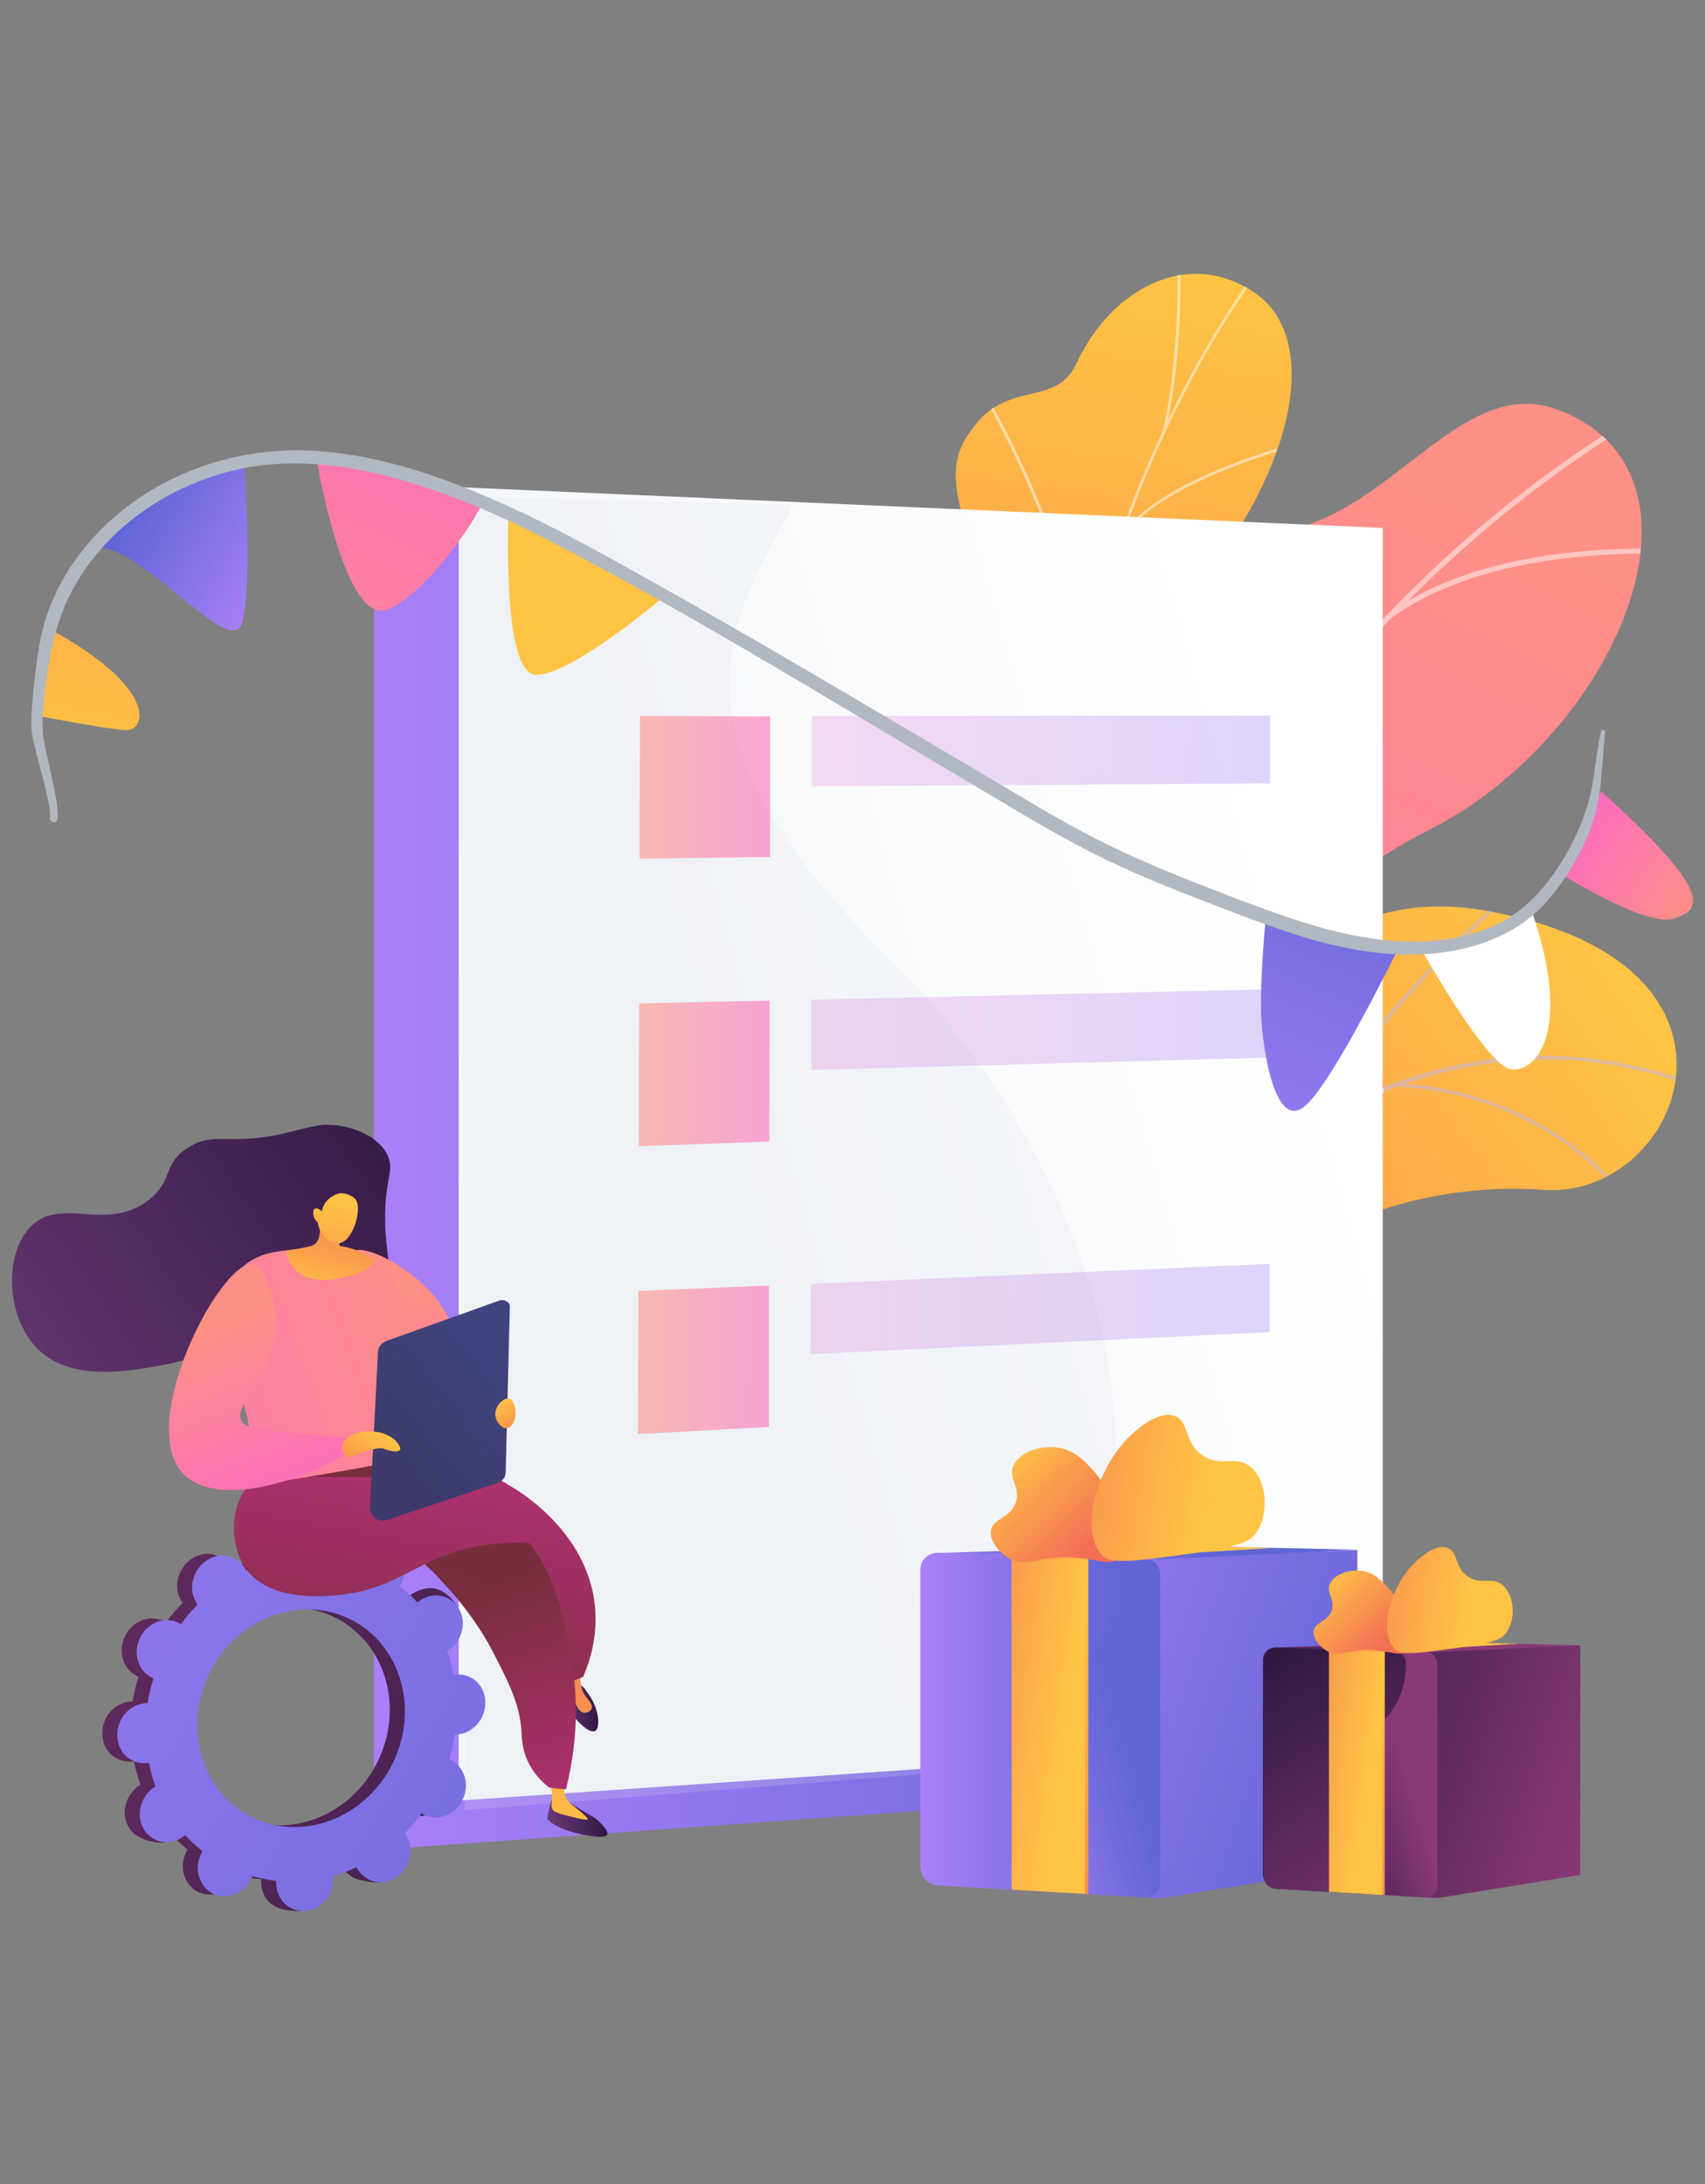 <?xml version="1.0" encoding="utf-8"?>
<!-- Generator: Adobe Illustrator 24.1.0, SVG Export Plug-In . SVG Version: 6.00 Build 0)  -->
<svg version="1.1" id="Layer_1" xmlns="http://www.w3.org/2000/svg" xmlns:xlink="http://www.w3.org/1999/xlink" x="0px" y="0px"
	 width="410px" height="525px" viewBox="0 0 410 525" style="enable-background:new 0 0 410 525;" xml:space="preserve">
<rect x="0" y="0" width="410" height="525" fill="#808080" stroke="none"/>
<style type="text/css">
	.st0{clip-path:url(#SVGID_2_);fill:url(#SVGID_3_);}
	.st1{opacity:0.5;clip-path:url(#SVGID_2_);}
	.st2{fill:#BEB8F2;}
	.st3{fill:url(#SVGID_4_);}
	.st4{opacity:0.5;clip-path:url(#SVGID_6_);}
	.st5{fill:#FCFDFE;}
	.st6{fill:url(#SVGID_7_);}
	.st7{opacity:0.5;clip-path:url(#SVGID_9_);}
	.st8{fill:url(#SVGID_10_);}
	.st9{fill:url(#SVGID_11_);}
	.st10{opacity:0.2;fill:#D8DEE8;}
	.st11{opacity:0.6;fill:url(#SVGID_12_);}
	.st12{opacity:0.3;fill:url(#SVGID_13_);}
	.st13{opacity:0.6;fill:url(#SVGID_14_);}
	.st14{opacity:0.3;fill:url(#SVGID_15_);}
	.st15{opacity:0.6;fill:url(#SVGID_16_);}
	.st16{opacity:0.3;fill:url(#SVGID_17_);}
	.st17{fill:url(#SVGID_18_);}
	.st18{fill:url(#SVGID_19_);}
	.st19{fill:url(#SVGID_20_);}
	.st20{fill:url(#SVGID_21_);}
	.st21{fill:url(#SVGID_22_);}
	.st22{fill:url(#SVGID_23_);}
	.st23{fill:url(#SVGID_24_);}
	.st24{fill:url(#SVGID_25_);}
	.st25{fill:url(#SVGID_26_);}
	.st26{fill:url(#SVGID_27_);}
	.st27{fill:url(#SVGID_28_);}
	.st28{opacity:0.3;fill:url(#SVGID_29_);}
	.st29{fill:url(#SVGID_30_);}
	.st30{fill:url(#SVGID_31_);}
	.st31{fill:url(#SVGID_32_);}
	.st32{fill:url(#SVGID_33_);}
	.st33{fill:url(#SVGID_34_);}
	.st34{opacity:0.3;fill:url(#SVGID_35_);}
	.st35{fill:url(#SVGID_36_);}
	.st36{fill:url(#SVGID_37_);}
	.st37{fill:url(#SVGID_38_);}
	.st38{fill:url(#SVGID_39_);}
	.st39{fill:url(#SVGID_40_);}
	.st40{fill:url(#SVGID_41_);}
	.st41{fill:url(#SVGID_42_);}
	.st42{fill:url(#SVGID_43_);}
	.st43{fill:url(#SVGID_44_);}
	.st44{fill:url(#SVGID_45_);}
	.st45{fill:url(#SVGID_46_);}
	.st46{opacity:0.3;}
	.st47{fill:url(#SVGID_47_);}
	.st48{fill:url(#SVGID_48_);}
	.st49{fill:url(#SVGID_49_);}
	.st50{fill:url(#SVGID_50_);}
	.st51{fill:#FFFFFF;}
	.st52{fill:url(#SVGID_51_);}
	.st53{fill:url(#SVGID_52_);}
	.st54{fill:url(#SVGID_53_);}
	.st55{fill:url(#SVGID_54_);}
	.st56{fill:url(#SVGID_55_);}
	.st57{fill:#B2B8C1;}
	.st58{fill:url(#SVGID_56_);}
	.st59{fill:url(#SVGID_57_);}
	.st60{fill:url(#SVGID_58_);}
	.st61{fill:url(#SVGID_59_);}
	.st62{fill:url(#SVGID_60_);}
	.st63{fill:url(#SVGID_61_);}
	.st64{fill:url(#SVGID_62_);}
	.st65{fill:url(#SVGID_63_);}
	.st66{fill:url(#SVGID_64_);}
	.st67{fill:url(#SVGID_65_);}
	.st68{fill:url(#SVGID_66_);}
</style>
<g id="Event_management">
	<g>
		<g>
			<defs>
				<path id="SVGID_1_" d="M188.2,396.3l34.5,23.6c0,0,18.6-13.3,18.7-31.5c0.2-37.3,32.8-34.5,46.6-35.4
					c20.9-1.4,38.7-11.6,23.2-32C295.7,300.6,337,283.4,371,286c33.3,2.6,57.1-55-14.4-67.3c-42.7-7.3-61.2,30.6-75.1,47.6
					c-13.9,17-41.7,0.1-47.6,28.4c-5,24.2,0.5,48.1-19.7,53.2C194.1,353.2,183,366.9,188.2,396.3z"/>
			</defs>
			<clipPath id="SVGID_2_">
				<use xlink:href="#SVGID_1_"  style="overflow:visible;"/>
			</clipPath>
			
				<linearGradient id="SVGID_3_" gradientUnits="userSpaceOnUse" x1="4409.636" y1="-619.811" x2="4326.477" y2="-383.466" gradientTransform="matrix(0.826 0.564 -0.564 0.826 -3604.246 -1738.034)">
				<stop  offset="0" style="stop-color:#FFC444"/>
				<stop  offset="0.996" style="stop-color:#F36F56"/>
			</linearGradient>
			<path class="st0" d="M188.2,396.3l34.5,23.6c0,0,18.6-13.3,18.7-31.5c0.2-37.3,32.8-34.5,46.6-35.4c20.9-1.4,36.2-11,26-31.1
				c-11.6-22.7,23-38.4,57.1-35.8c33.3,2.6,57.1-55-14.4-67.3c-42.7-7.3-61.2,30.6-75.1,47.6c-13.9,17-41.7,0.1-47.6,28.4
				c-5,24.2,0.5,48.1-19.7,53.2C194.1,353.2,183,366.9,188.2,396.3z"/>
			<g class="st1">
				<path class="st2" d="M200.9,409.7l0.8,0.4c0.2-0.5,22.6-50.4,59.7-93.2c34.2-39.4,88.2-80.7,151.5-53.4l0.3-0.8
					c-28.2-12.1-56.9-11.9-85.3,0.6c-22.7,10-45.3,27.9-67.2,53.1C223.6,359.2,201.2,409.2,200.9,409.7z"/>
				<path class="st2" d="M316.3,269l0.8,0.4c13.4-26.1,45.9-54,46.3-54.3l-0.6-0.7C362.4,214.7,329.8,242.7,316.3,269z"/>
				<path class="st2" d="M335.5,261.2c34.9,1.5,52.8,24.4,53,24.7l0.7-0.5c-0.2-0.2-18.3-23.5-53.7-25L335.5,261.2z"/>
				<path class="st2" d="M238.7,346.1c31.6-28.8,84-5.3,84.5-5l0.5-0.7c-0.5-0.3-53.7-23.9-85.6,5.1L238.7,346.1z"/>
				<path class="st2" d="M248.4,331.4l0.8,0.3c10.5-25.2-3.1-56.7-3.2-57l-0.8,0.4C245.4,275.5,258.8,306.6,248.4,331.4z"/>
				<path class="st2" d="M205.4,402.3c10.2-12.6,36.5-10.2,36.7-10.2l0.1-0.9c-1.1-0.1-27-2.5-37.5,10.5L205.4,402.3z"/>
				<path class="st2" d="M210.6,390.4l0.8,0.4c5.4-11.7-2.5-34.1-5.1-41.5c-0.4-1-0.7-1.9-0.7-2.1l-0.9,0.1c0,0.2,0.2,0.8,0.7,2.3
					C208,356.9,215.8,379,210.6,390.4z"/>
			</g>
		</g>
		<g>
			
				<linearGradient id="SVGID_4_" gradientUnits="userSpaceOnUse" x1="-3064.202" y1="288.659" x2="-2959.504" y2="563.761" gradientTransform="matrix(-0.976 0.22 0.22 0.976 -2783.323 453.176)">
				<stop  offset="0" style="stop-color:#FFC444"/>
				<stop  offset="0.996" style="stop-color:#F36F56"/>
			</linearGradient>
			<path class="st3" d="M275.1,273.7c7.8,8.2,6.2,19,3.8,26.7c-1,0.3-1.6,0.7-2.5,1.3c-8.9,4.8-13.7,5-23.2,8.4c-2,0.7-8.7,1-11.4,1
				l-5.1-0.2c0,0-15.4-20.9-4.5-31c10.9-10-1.2-31.8-6.2-44.1c-3.1-7.6-2.1-12-2.7-15c-7.2-31.3-19.2-37.7-15.3-49.3
				c4.3-12.8,20.1-8.7,25.5-22.4c6.1-15.5-9.9-31.1-0.8-44.5c1.6-2.3,3.2-4.6,6.3-6.6c7.7-4.9,15.9-2,19.9-10.7
				c8-17.4,26.4-28,42.7-17c16.2,10.9,10.7,43.1-17.8,75.8c-17.6,25.5-16.2,31.3-10,44.6c4.3,9.3,22.1,31.7,11,45.7
				C273.7,250.4,266.2,264.3,275.1,273.7z"/>
			<g>
				<defs>
					<path id="SVGID_5_" d="M275.1,309.9l-37.4,1.5c0,0-16.5-21.6-5.6-31.6c10.9-10-1.2-31.8-6.2-44.1
						c-13.6-33.4,27.5-41.5,13.7-85.8c-3.6-11.8-14.9-33-7-45.4c8.9-14.1,21.1-6.2,26.2-17.3c8-17.4,26.4-28,42.7-17
						c16.2,10.9,10.7,43.1-17.8,75.8c-17.6,25.5-16.2,31.3-10,44.6c4.3,9.3,22.1,31.7,11,45.7c-11.1,14-18.6,28-9.7,37.4
						C288.6,287.9,275.1,309.9,275.1,309.9z"/>
				</defs>
				<clipPath id="SVGID_6_">
					<use xlink:href="#SVGID_5_"  style="overflow:visible;"/>
				</clipPath>
				<g class="st4">
					<path class="st5" d="M258.3,308.9l-0.7,0.1c-0.7-4-1.3-8.1-1.9-12.1c-4.2-29.7-5.3-58.7-3.2-86.3c1.8-23.4,5.9-46,12.1-67.2
						c5-17.1,11.5-33.4,19.3-48.5c5.4-10.6,11.4-20.5,17.8-29.4c1.1-1.6,2.3-3.1,3.5-4.6c1.6-2,3.2-4,4.6-6.1l0.6,0.3
						c-1.4,2.1-3,4.2-4.6,6.2c-1.2,1.5-2.4,3-3.5,4.5c-6.4,8.9-12.4,18.7-17.8,29.3c-7.7,15.1-14.2,31.3-19.2,48.4
						c-6.3,21.2-10.3,43.8-12.1,67.1c-2.1,27.5-1,56.5,3.2,86.2C257,300.8,257.6,304.9,258.3,308.9z"/>
					<path class="st5" d="M258.9,169.7l-0.7-0.1c5-29.2-21.1-73.3-21.3-73.7l0.6-0.3C237.8,96,264,140.2,258.9,169.7z"/>
					<path class="st5" d="M252.5,252.5l-0.7,0c0.9-20.2,33.7-44.8,34-45l0.5,0.5C285.9,208.2,253.4,232.6,252.5,252.5z"/>
					<path class="st5" d="M253,264l-0.7,0.1c-1.9-13-12.1-29.8-28.5-47.1c-0.8-0.9-0.8-0.9-0.9-1l0.7-0.1l-0.4,0.1l0.3-0.2
						c0,0.1,0.4,0.4,0.7,0.8C240.9,233.9,251.1,250.8,253,264z"/>
					<path class="st5" d="M257.2,301.5l-0.7-0.1c2.4-14.4,22.5-25.4,22.7-25.5l0.4,0.6C279.4,276.6,259.6,287.5,257.2,301.5z"/>
					<path class="st5" d="M257.3,309.3c-6.1-10.2-15.5-19-28.9-27l0.4-0.6c13.5,8.1,23,17,29.2,27.3L257.3,309.3z"/>
					<path class="st5" d="M280.2,104.1l-0.7-0.1c3.8-16.1,3.7-33.8,3.7-39.6c0-1.4,0-1.9,0-2.1l0.7,0.1c0,0.1,0,0.9,0,2
						C283.9,70.2,284,87.9,280.2,104.1z"/>
					<path class="st5" d="M269.9,129.5l-0.6-0.3c8.2-13.5,40.2-22.2,41.6-22.5l0.2,0.7C310.7,107.4,277.9,116.2,269.9,129.5z"/>
				</g>
			</g>
		</g>
		<g>
			
				<linearGradient id="SVGID_7_" gradientUnits="userSpaceOnUse" x1="2598.907" y1="-188.45" x2="2739.854" y2="43.586" gradientTransform="matrix(-0.993 0.116 0.116 0.993 2941.697 -6.500000e-02)">
				<stop  offset="0" style="stop-color:#FF9085"/>
				<stop  offset="1" style="stop-color:#FB6FBB"/>
			</linearGradient>
			<path class="st6" d="M275.1,381.9c-2.6,0-1.1-13.4-10.5-29.2c-2.3-4-13.5-26.4-32.3-24.9c-3.6,0.3-7.3,0.6-11,0.9
				c-4.1-7.8-6.5-15.9,4.2-20.3c16.6-6.9,13.2-35.5,7.1-45c-7.5-11.8-24.3-39.6,1.1-50.7c21.2-9.2,36.8-11,34.8-38
				c-2-26.9,11.3-45.5,37.2-46.9c27.3-1.5,45-38.1,68.7-29.4c41.3,15.3,14.1,78.4-30.6,101c-44.7,22.6-15.7,35.4-11.5,57.2
				c0.3,2,0.5,5.2,0.1,9c-2.5,23.5-25.9,30.3-40.8,51.1C271.3,345,279.4,381.9,275.1,381.9z"/>
			<g>
				<defs>
					<path id="SVGID_8_" d="M283.2,328.3l-59,6.5c-4.4-7.5-10.6-21.6,1.3-26.5c16.6-6.9,13.2-35.5,7.1-45
						c-7.5-11.8-24.3-39.6,1.1-50.7c21.2-9.2,36.8-11,34.8-38c-2-26.9,11.3-45.5,37.2-46.9c27.3-1.5,45-38.1,68.7-29.4
						c41.3,15.3,14.1,78.4-30.6,101c-44.7,22.6-15.7,35.4-11.5,57.2c5.7,29.7-38,28.4-47.7,41.4
						C276.8,308.3,280.2,320.8,283.2,328.3z"/>
				</defs>
				<clipPath id="SVGID_9_">
					<use xlink:href="#SVGID_8_"  style="overflow:visible;"/>
				</clipPath>
				<g class="st7">
					<path class="st5" d="M254.4,322.6l-1.3-0.1c7.3-88.6,60.2-173.4,137.9-221.3l0.7,1C314.3,150,261.6,234.4,254.4,322.6z"/>
					<path class="st5" d="M262.7,274.7l-1.3,0.1c-4.5-34.7-39.4-58.1-39.8-58.3l0.7-1C222.8,215.7,258.2,239.4,262.7,274.7z"/>
					<path class="st5" d="M256.2,306.4l-1.2-0.4c13.7-33,80.8-45.1,81.5-45.2l0.2,1.2C336,262,269.6,274,256.2,306.4z"/>
					<path class="st5" d="M298.5,194.4l-1.2-0.3c8.5-26.9-14.3-64.3-14.5-64.6l1.1-0.6C284,129.2,307.1,166.9,298.5,194.4z"/>
					<path class="st5" d="M334,149l-0.8-1c26.5-19.9,72.1-15.8,72.6-15.8l-0.1,1.2C405.2,133.4,360.1,129.4,334,149z"/>
				</g>
			</g>
		</g>
	</g>
	<g>
		<linearGradient id="SVGID_10_" gradientUnits="userSpaceOnUse" x1="89.908" y1="286.005" x2="315.193" y2="286.005">
			<stop  offset="0" style="stop-color:#AA80F9"/>
			<stop  offset="0.996" style="stop-color:#6165D7"/>
		</linearGradient>
		<polygon class="st8" points="315.2,428.5 89.9,444.7 89.9,127.3 315.2,135.9 		"/>
		<linearGradient id="SVGID_11_" gradientUnits="userSpaceOnUse" x1="319.137" y1="239.605" x2="158.157" y2="285.289">
			<stop  offset="0" style="stop-color:#FFFFFF"/>
			<stop  offset="0.996" style="stop-color:#F4F7FA"/>
		</linearGradient>
		<polygon class="st9" points="332.5,417.6 110.3,432.8 110.3,117.1 332.5,126.9 		"/>
		<path class="st10" d="M241.2,424.9l-129.4,10.2l-0.9-315.8l79.9,2c-15.6,28.7-32.7,54.1,21.8,107.8
			C268.1,283.8,290.3,367.3,241.2,424.9z"/>
		<linearGradient id="SVGID_12_" gradientUnits="userSpaceOnUse" x1="153.823" y1="189.261" x2="185.232" y2="189.261">
			<stop  offset="0" style="stop-color:#FF9085"/>
			<stop  offset="1" style="stop-color:#FB6FBB"/>
		</linearGradient>
		<polygon class="st11" points="185.2,206 153.8,206.4 153.9,172.1 185.2,172.2 		"/>
		<linearGradient id="SVGID_13_" gradientUnits="userSpaceOnUse" x1="195.199" y1="180.503" x2="305.395" y2="180.503">
			<stop  offset="3.597120e-03" style="stop-color:#E38DDD"/>
			<stop  offset="1" style="stop-color:#9571F6"/>
		</linearGradient>
		<polygon class="st12" points="305.4,188.3 195.2,189 195.2,172.1 305.4,172 		"/>
		<linearGradient id="SVGID_14_" gradientUnits="userSpaceOnUse" x1="153.634" y1="257.971" x2="185.079" y2="257.971">
			<stop  offset="0" style="stop-color:#FF9085"/>
			<stop  offset="1" style="stop-color:#FB6FBB"/>
		</linearGradient>
		<polygon class="st13" points="185,274.4 153.6,275.5 153.7,241.2 185.1,240.5 		"/>
		<linearGradient id="SVGID_15_" gradientUnits="userSpaceOnUse" x1="195.057" y1="247.512" x2="305.372" y2="247.512">
			<stop  offset="3.597120e-03" style="stop-color:#E38DDD"/>
			<stop  offset="1" style="stop-color:#9571F6"/>
		</linearGradient>
		<polygon class="st14" points="305.4,254.2 195.1,257.2 195.1,240.3 305.4,237.8 		"/>
		<linearGradient id="SVGID_16_" gradientUnits="userSpaceOnUse" x1="153.446" y1="326.827" x2="184.926" y2="326.827">
			<stop  offset="0" style="stop-color:#FF9085"/>
			<stop  offset="1" style="stop-color:#FB6FBB"/>
		</linearGradient>
		<polygon class="st15" points="184.9,343 153.4,344.7 153.5,310.3 184.9,309 		"/>
		<linearGradient id="SVGID_17_" gradientUnits="userSpaceOnUse" x1="194.915" y1="314.663" x2="305.349" y2="314.663">
			<stop  offset="3.597120e-03" style="stop-color:#E38DDD"/>
			<stop  offset="1" style="stop-color:#9571F6"/>
		</linearGradient>
		<polygon class="st16" points="305.3,320.2 194.9,325.5 195,308.6 305.3,303.8 		"/>
	</g>
	<g>
		<linearGradient id="SVGID_18_" gradientUnits="userSpaceOnUse" x1="303.878" y1="509.631" x2="-89.51" y2="346.274">
			<stop  offset="9.996050e-02" style="stop-color:#311944"/>
			<stop  offset="0.267" style="stop-color:#371B47"/>
			<stop  offset="0.48" style="stop-color:#462150"/>
			<stop  offset="0.719" style="stop-color:#612A5F"/>
			<stop  offset="0.974" style="stop-color:#853774"/>
			<stop  offset="1" style="stop-color:#893976"/>
		</linearGradient>
		<path class="st17" d="M98.3,435.8c3.3,1.7,7.5,0.1,9.3-3.5c1.8-3.6,0.6-7.9-2.7-9.6c-0.2-0.1-0.3-0.2-0.5-0.2c0.6-2,1.1-4,1.4-6
			c0.2,0,0.4,0,0.6,0c3.8-0.3,6.8-3.8,6.7-7.8c-0.1-4-3.2-6.9-7-6.6c-0.2,0-0.4,0-0.6,0.1c-0.4-2-0.9-3.9-1.6-5.7
			c0.2-0.1,0.3-0.2,0.5-0.3c3.2-2.3,4.3-6.8,2.3-10c-2-3.3-6.2-4.1-9.4-1.8c-0.2,0.1-0.3,0.2-0.5,0.4c-1.3-1.4-2.7-2.7-4.2-3.9
			c0.1-0.2,0.2-0.4,0.3-0.5c1.8-3.6,4.2-7.5,0.9-9.2c-7.8-3.8-11.1-0.5-12.9,3.1c-0.1,0.2-0.2,0.4-0.3,0.6c-1.9-0.5-3.8-0.9-5.7-1.1
			c0-0.2,0-0.4,0-0.6c-0.1-4,1.1-6.1-2.7-6.2c-8.3-0.2-11.1,3.4-11,7.4c0,0.2,0,0.4,0,0.6c-1.9,0.5-3.8,1.2-5.6,2.1
			c-0.1-0.2-0.2-0.4-0.3-0.5c-2-3.3-6.2-4.1-9.4-1.8c-3.2,2.3-4.3,6.8-2.3,10c0.1,0.2,0.2,0.3,0.3,0.5c-1.4,1.4-2.8,3-4,4.7
			c-0.2-0.1-0.3-0.2-0.5-0.3c-3.3-1.7-7.5-0.1-9.3,3.5c-1.8,3.6-0.6,7.9,2.7,9.6c0.2,0.1,0.3,0.2,0.5,0.2c-0.6,2-1.1,4-1.4,6
			c-0.2,0-0.4,0-0.6,0c-3.8,0.3-6.8,3.8-6.7,7.8c0.1,4,3.2,6.9,7,6.6c0.2,0,0.4,0,0.6-0.1c0.4,2,0.9,3.9,1.6,5.7
			c-0.2,0.1-0.3,0.2-0.5,0.3c-3.2,2.3-4.3,6.8-2.3,10c2,3.3,8.5,4.8,11.7,2.5c0.2-0.1-2-1-1.8-1.1c1.3,1.4,2.7,2.7,4.2,3.9
			c-0.1,0.2-0.2,0.4-0.3,0.5c-1.8,3.6-0.6,7.9,2.7,9.6c3.3,1.7,7.5,0.1,9.3-3.5c0.1-0.2,0.2-0.4,0.3-0.6c1.9,0.5,3.8,0.9,5.7,1.1
			c0,0.2,0,0.4,0,0.6c0.1,4,3.2,6.9,7,6.6c3.8-0.3,6.8-3.8,6.7-7.8c0-0.2,0-0.4,0-0.6c1.9-0.5,3.8-1.2,5.6-2.1
			c0.1,0.2,0.2,0.4,0.3,0.5c2,3.3,6.2,4.1,9.4,1.8c3.2-2.3,4.3-6.8,2.3-10c-0.1-0.2-0.2-0.3-0.3-0.5c1.4-1.4,2.8-3,4-4.7
			C98,435.6,98.2,435.7,98.3,435.8z M56.8,436.3c-12.1-6.1-16.5-21.7-9.9-34.8c6.6-13.1,21.8-18.7,33.9-12.6
			c12.1,6.1,16.5,21.7,9.9,34.8C84.1,436.8,68.9,442.4,56.8,436.3z"/>
		<linearGradient id="SVGID_19_" gradientUnits="userSpaceOnUse" x1="303.995" y1="509.349" x2="-89.394" y2="345.993">
			<stop  offset="9.996050e-02" style="stop-color:#311944"/>
			<stop  offset="0.267" style="stop-color:#371B47"/>
			<stop  offset="0.48" style="stop-color:#462150"/>
			<stop  offset="0.719" style="stop-color:#612A5F"/>
			<stop  offset="0.974" style="stop-color:#853774"/>
			<stop  offset="1" style="stop-color:#893976"/>
		</linearGradient>
		<path class="st18" d="M106.4,416.4c3.8-0.3,6.8-3.8,6.7-7.8c-0.1-4-3.2-6.9-7-6.6c-0.2,0-0.4,0-0.6,0.1c-0.4-2-0.9-3.9-1.6-5.7
			c0.2-0.1,0.3-0.2,0.5-0.3c3.2-2.3,7.3-7.8,5-10.8c-4.4-5.8-8.9-3.3-12.1-1c-0.2,0.1-0.3,0.2-0.5,0.4c-1.3-1.4-2.7-2.7-4.2-3.9
			c0.1-0.2,0.2-0.4,0.3-0.5c1-2,1.1-4.1,0.4-6c-3.1,5.5-6.2,11.1-9.3,16.6c9.6,7.1,12.7,21,6.7,32.9c-5.1,10.1-15.3,15.7-25.2,15
			c-0.4,1.1-0.9,2.3-1.3,3.4c-1.3,3.1-2.7,6.1-4.2,9.1c0.9,0.2,1.8,0.3,2.8,0.4c0,0.2,0,0.4,0,0.6c0.1,4,2.5,7.3,9.4,7
			c3.8-0.2,4.5-4.2,4.4-8.2c0-0.2,0-0.4,0-0.6c1.9-0.5,3.8-1.2,5.6-2.1c0.1,0.2,0.2,0.4,0.3,0.5c2,3.3,8.8,4.7,12,2.4
			c3.2-2.3,1.7-7.4-0.3-10.6c-0.1-0.2-0.2-0.3-0.3-0.5c1.4-1.4,2.8-3,4-4.7c0.2,0.1,0.3,0.2,0.5,0.3c3.3,1.7,7.5,0.1,9.3-3.5
			c1.8-3.6,0.6-7.9-2.7-9.6c-0.2-0.1-0.3-0.2-0.5-0.2c0.6-2,1.1-4,1.4-6C106,416.5,106.2,416.5,106.4,416.4z"/>
		<linearGradient id="SVGID_20_" gradientUnits="userSpaceOnUse" x1="-80.106" y1="317.478" x2="205.267" y2="496.17">
			<stop  offset="0" style="stop-color:#AA80F9"/>
			<stop  offset="0.996" style="stop-color:#6165D7"/>
		</linearGradient>
		<path class="st19" d="M101.9,436.2c3.3,1.7,7.5,0.1,9.3-3.5c1.8-3.6,0.6-7.9-2.7-9.6c-0.2-0.1-0.3-0.2-0.5-0.2c0.6-2,1.1-4,1.4-6
			c0.2,0,0.4,0,0.6,0c3.8-0.3,6.8-3.8,6.7-7.8s-3.2-6.9-7-6.6c-0.2,0-0.4,0-0.6,0.1c-0.4-2-0.9-3.9-1.6-5.7c0.2-0.1,0.3-0.2,0.5-0.3
			c3.2-2.3,4.3-6.8,2.3-10c-2-3.3-6.2-4.1-9.4-1.8c-0.2,0.1-0.3,0.2-0.5,0.4c-1.3-1.4-2.7-2.7-4.2-3.9c0.1-0.2,0.2-0.4,0.3-0.5
			c1.8-3.6,0.6-7.9-2.7-9.6c-3.3-1.7-7.5-0.1-9.3,3.5c-0.1,0.2-0.2,0.4-0.3,0.6c-1.9-0.5-3.8-0.9-5.7-1.1c0-0.2,0-0.4,0-0.6
			c-0.1-4-3.2-6.9-7-6.6c-3.8,0.3-6.8,3.8-6.7,7.8c0,0.2,0,0.4,0,0.6c-1.9,0.5-3.8,1.2-5.6,2.1c-0.1-0.2-0.2-0.4-0.3-0.5
			c-2-3.3-6.2-4.1-9.4-1.8c-3.2,2.3-4.3,6.8-2.3,10c0.1,0.2,0.2,0.3,0.3,0.5c-1.4,1.4-2.8,3-4,4.7c-0.2-0.1-0.3-0.2-0.5-0.3
			c-3.3-1.7-7.5-0.1-9.3,3.5c-1.8,3.6-0.6,7.9,2.7,9.6c0.2,0.1,0.3,0.2,0.5,0.2c-0.6,2-1.1,4-1.4,6c-0.2,0-0.4,0-0.6,0
			c-3.8,0.3-6.8,3.8-6.7,7.8c0.1,4,3.2,6.9,7,6.6c0.2,0,0.4,0,0.6-0.1c0.4,2,0.9,3.9,1.6,5.7c-0.2,0.1-0.3,0.2-0.5,0.3
			c-3.2,2.3-4.3,6.8-2.3,10c2,3.3,6.2,4.1,9.4,1.8c0.2-0.1,0.3-0.2,0.5-0.4c1.3,1.4,2.7,2.7,4.2,3.9c-0.1,0.2-0.2,0.4-0.3,0.5
			c-1.8,3.6-0.6,7.9,2.7,9.6c3.3,1.7,7.5,0.1,9.3-3.5c0.1-0.2,0.2-0.4,0.3-0.6c1.9,0.5,3.8,0.9,5.7,1.1c0,0.2,0,0.4,0,0.6
			c0.1,4,3.2,6.9,7,6.6c3.8-0.3,6.8-3.8,6.7-7.8c0-0.2,0-0.4,0-0.6c1.9-0.5,3.8-1.2,5.6-2.1c0.1,0.2,0.2,0.4,0.3,0.5
			c2,3.3,6.2,4.1,9.4,1.8c3.2-2.3,4.3-6.8,2.3-10c-0.1-0.2-0.2-0.3-0.3-0.5c1.4-1.4,2.8-3,4-4.7C101.6,436,101.7,436.1,101.9,436.2z
			 M60.4,436.7c-12.1-6.1-16.5-21.7-9.9-34.8c6.6-13.1,21.8-18.7,33.9-12.6c12.1,6.1,16.5,21.7,9.9,34.8
			C87.7,437.2,72.5,442.8,60.4,436.7z"/>
	</g>
	<g>
		<g>
			<g>
				
					<linearGradient id="SVGID_21_" gradientUnits="userSpaceOnUse" x1="-3170.1" y1="267.568" x2="-3062.077" y2="340.942" gradientTransform="matrix(-1 0 0 1 -3071.715 0)">
					<stop  offset="0" style="stop-color:#311944"/>
					<stop  offset="1" style="stop-color:#6B3976"/>
				</linearGradient>
				<path class="st20" d="M92.5,306.6c2-1.3,0.2-5.2,0.1-13.4c-0.1-10.1,2.5-12,0.4-15.9c-2.6-4.8-9.3-6.8-13.6-6.9
					c-1,0-1.2-0.5-9.3,1.6c-14.6,3.8-18.3-0.3-24.8,3.8c-6.3,3.9-3.6,8.2-9.7,12.8c-9.9,7.4-20.4-0.6-27.5,5.6
					C1.2,300,1.1,315,8.1,323.2c8,9.3,22.5,6.5,32.2,4.7c2-0.4,12.3-2.6,23.1-10.5c5.9-4.4,10-9.1,12.6-12.5
					c0.6-0.7,1.6-1.5,2.8-1.6c1.5-0.2,2.7,0.8,3.3,1.2C85.1,306.5,90.5,307.9,92.5,306.6z"/>
				<linearGradient id="SVGID_22_" gradientUnits="userSpaceOnUse" x1="100.576" y1="310.288" x2="103.363" y2="355.08">
					<stop  offset="0" style="stop-color:#FF9085"/>
					<stop  offset="1" style="stop-color:#FB6FBB"/>
				</linearGradient>
				<path class="st21" d="M117,335c-0.3-0.8-0.3-1.5-0.2-2c-0.5-0.6-0.9-1.2-1.4-1.8c-6.3-8.9-5.8-14.7-13-21.8
					c-6.2-6.1-15.5-10.7-18.1-8.3c-3.3,3,4.5,16.3,10.3,26.4c5.8,10,8.8,15.1,14.7,19c3.5,2.3,7.1,3.6,10.4,4.4
					C119.3,345.5,117.9,340.3,117,335z"/>
				
					<linearGradient id="SVGID_23_" gradientUnits="userSpaceOnUse" x1="-3217.874" y1="437.14" x2="-3203.326" y2="437.14" gradientTransform="matrix(-1 0 0 1 -3071.715 0)">
					<stop  offset="0" style="stop-color:#311944"/>
					<stop  offset="1" style="stop-color:#6B3976"/>
				</linearGradient>
				<path class="st22" d="M143.2,437.1l-7.3-4.4h-3.3c0,0-1.1,4.2-1,4.4c1.5,2.4,8.3,4.2,12.5,4.4c0.7,0,1.7,0,1.9-0.5
					C146.5,440.2,144.6,438.3,143.2,437.1z"/>
				
					<linearGradient id="SVGID_24_" gradientUnits="userSpaceOnUse" x1="-3211.013" y1="442.873" x2="-3189.308" y2="377.759" gradientTransform="matrix(-1 0 0 1 -3071.715 0)">
					<stop  offset="0" style="stop-color:#FFC444"/>
					<stop  offset="0.996" style="stop-color:#F36F56"/>
				</linearGradient>
				<path class="st23" d="M135.8,428c-0.5,2.7,0.1,4.1,0.8,4.9c0.4,0.6,0.8,0.7,3.5,3c0.9,0.8,1.3,1.2,1.2,1.4
					c-0.1,0.2-0.9,0.1-2.6-0.3c-3.7-0.9-5.5-1.3-5.9-2.2c-0.4-0.8,0-1.2-0.1-3.3c0-1.4-0.3-2.6-0.5-3.3
					C133.4,428.1,134.6,428,135.8,428z"/>
				
					<linearGradient id="SVGID_25_" gradientUnits="userSpaceOnUse" x1="-3215.558" y1="410.427" x2="-3206.661" y2="410.427" gradientTransform="matrix(-1 0 0 1 -3071.715 0)">
					<stop  offset="0" style="stop-color:#311944"/>
					<stop  offset="1" style="stop-color:#6B3976"/>
				</linearGradient>
				<path class="st24" d="M141,406.5c0,0,3.3,3.9,2.8,8.2c-0.5,4.3-6.3-2-7.1-4.1c-0.8-2.1-1.7-5.2-1.7-5.2S139,403,141,406.5z"/>
				
					<linearGradient id="SVGID_26_" gradientUnits="userSpaceOnUse" x1="-3220.715" y1="434.857" x2="-3206.186" y2="391.273" gradientTransform="matrix(-1 0 0 1 -3071.715 0)">
					<stop  offset="0" style="stop-color:#FFC444"/>
					<stop  offset="0.996" style="stop-color:#F36F56"/>
				</linearGradient>
				<path class="st25" d="M139.8,400.4c0,0-0.9,4.6,0.8,7c0.8,1.2,2,2.2,1.7,3.2c-0.2,0.7-1.1,1.1-1.8,1.1c-1.4-0.1-2.2-2.3-2.7-3.8
					c-0.8-2.2-1.2-7-1.2-7L139.8,400.4z"/>
				
					<linearGradient id="SVGID_27_" gradientUnits="userSpaceOnUse" x1="-3202.813" y1="361.428" x2="-3191.977" y2="424.074" gradientTransform="matrix(-1 0 0 1 -3071.715 0)">
					<stop  offset="0" style="stop-color:#AB316D"/>
					<stop  offset="1" style="stop-color:#792D3D"/>
				</linearGradient>
				<path class="st26" d="M137.2,404.2c1-0.4,2-0.7,3-1.1c1.6-3.6,3.5-9.5,2.9-16.7c-1.7-18.5-18.8-28.3-20.7-29.4
					c-4.7,2.3-9.4,5.6-9.6,9.8c-0.2,5.2,6.9,8,13.6,15.6C130.4,387.1,134.7,393.9,137.2,404.2z"/>
				
					<linearGradient id="SVGID_28_" gradientUnits="userSpaceOnUse" x1="-3187.51" y1="435.673" x2="-3172.102" y2="386.91" gradientTransform="matrix(-1 0 0 1 -3071.715 0)">
					<stop  offset="0" style="stop-color:#AB316D"/>
					<stop  offset="1" style="stop-color:#792D3D"/>
				</linearGradient>
				<path class="st27" d="M136.1,430.1c3.3-13.1,2.5-23.7,1.5-29.8c-1.5-9.3-4.4-28.1-17-35.2c-2.8-1.5-6.7-2.9-11.5-7.2
					c-4-3.6-6.5-7.3-8.1-10C84.2,343,68.6,345,61.8,354c-0.8,1-2.8,3.3-3.2,6.6c-0.9,7.5,6.5,16.6,14.8,18.5
					c10.6,2.4,16.7-8.4,26-4.8c2.6,1,4.8,3.5,9.3,8.5c5.6,6.4,8.8,12.2,10,14.6c3.6,7,6.3,12.2,6.7,18.8c0.1,1.6,0.1,4.7,2,8.1
					c1.4,2.6,3.3,4.3,4.7,5.4C133.5,429.9,134.8,430,136.1,430.1z"/>
				
					<linearGradient id="SVGID_29_" gradientUnits="userSpaceOnUse" x1="-3187.509" y1="435.673" x2="-3172.101" y2="386.911" gradientTransform="matrix(-1 0 0 1 -3071.715 0)">
					<stop  offset="0" style="stop-color:#AB316D"/>
					<stop  offset="1" style="stop-color:#792D3D"/>
				</linearGradient>
				<path class="st28" d="M58.6,360.7c0.4-3.3,2.4-5.6,3.2-6.6c6.9-9,22.4-11,39.2-6.1c1.5,2.6,4.1,6.4,8.1,10
					c4.8,4.3,8.7,5.6,11.5,7.2c7.7,4.3,11.8,13,14.1,21.2c-3.5-5.4-6.5-6.9-8.8-6.9c-3.3,0-4.8,2.8-8.8,2.4
					c-4.2-0.4-5.2-3.9-8.6-4.3c-1-0.1-2.3,0-3.8,0.8c-2-2.1-3.5-3.4-5.2-4c-9.4-3.6-15.5,7.2-26,4.8
					C65.2,377.3,57.8,368.2,58.6,360.7z"/>
				
					<linearGradient id="SVGID_30_" gradientUnits="userSpaceOnUse" x1="-3165.828" y1="355.105" x2="-3155.017" y2="417.607" gradientTransform="matrix(-1 0 0 1 -3071.715 0)">
					<stop  offset="0" style="stop-color:#AB316D"/>
					<stop  offset="1" style="stop-color:#792D3D"/>
				</linearGradient>
				<path class="st29" d="M127.3,370.9c-1.9-0.1-4.8-0.2-8.4,0.2c-16.8,1.7-21.4,10-35.3,12c-3.3,0.5-17.9,2.6-24.3-5.8
					c-4.5-6.1-3.9-16.5,1.1-20.7c2.1-1.7,4.2-1.7,17.7-1.6c5.1,0,10.2,0.1,15.2,0.1c21.5,0.3,25.6-1.2,29.5,2.3
					C124.7,359.2,127.4,362.7,127.3,370.9z"/>
				<g>
					<g>
						
							<linearGradient id="SVGID_31_" gradientUnits="userSpaceOnUse" x1="-3181.459" y1="316.3" x2="-3085.421" y2="351.469" gradientTransform="matrix(-1 0 0 1 -3071.715 0)">
							<stop  offset="0" style="stop-color:#FF9085"/>
							<stop  offset="1" style="stop-color:#FB6FBB"/>
						</linearGradient>
						<path class="st30" d="M81.9,301.9c0,0-25.1-7.3-27.7,11.1c-2.5,17.6,10.3,25.7,4.5,43.5c-0.7,2.1,47.8-7.4,47.8-7.4
							c-6.5-8.1-8-14.7-8.1-19.3c-0.2-5.1,1.3-7.4,0-13.4c0,0-1.4-6.7-6.6-12.4C91,303.1,90.1,302.3,81.9,301.9z"/>
					</g>
				</g>
				<g>
					
						<linearGradient id="SVGID_32_" gradientUnits="userSpaceOnUse" x1="1926.658" y1="-55.121" x2="1927.762" y2="-84.529" gradientTransform="matrix(0.984 0.178 -0.178 0.984 -1828.758 24.811)">
						<stop  offset="0" style="stop-color:#FFC444"/>
						<stop  offset="0.996" style="stop-color:#F36F56"/>
					</linearGradient>
					<path class="st31" d="M76.5,290.9c0.2,1.1,1.4,6.8-1,8.3c-0.5,0.3-1.5,0.5-3.5,0.9c-1.3,0.2-2.4,0.4-3.1,0.5
						c0.1,1,0.4,2.5,1.6,4c3.1,4,9.4,3,10.3,2.8c3.2-0.6,6.3-1.5,7-2.1c1.1-0.9,2-1.6,2.6-2.3c-1.2-0.6-3.7-2.1-5.3-2.7
						c-1.2-0.4-2.4-0.7-3.4-0.8c-0.2-1.1-0.3-2.2-0.5-3.3C79.5,294.4,78,292.7,76.5,290.9z"/>
					
						<linearGradient id="SVGID_33_" gradientUnits="userSpaceOnUse" x1="1926.313" y1="-81.082" x2="1925.841" y2="-43.006" gradientTransform="matrix(0.984 0.178 -0.178 0.984 -1828.758 24.811)">
						<stop  offset="0" style="stop-color:#FFC444"/>
						<stop  offset="0.996" style="stop-color:#F36F56"/>
					</linearGradient>
					<path class="st32" d="M76.4,293.8c0,0,0.4,4.2,4.5,5c3.7,0.7,6.4-8.2,4.6-10.5c-0.6-0.8-2.2-1.5-3.5-1.5
						c-0.9,0-4.1,1.2-4.6,4.4c-0.6-0.7-1.4-0.9-1.8-0.6c-0.5,0.4-0.2,1.4-0.2,1.6C75.6,293.1,76.1,293.6,76.4,293.8z"/>
				</g>
			</g>
		</g>
		<g>
			
				<linearGradient id="SVGID_34_" gradientUnits="userSpaceOnUse" x1="3216.399" y1="-4491.042" x2="3245.192" y2="-4462.479" gradientTransform="matrix(-3.000000e-04 1.006 -0.994 -0.114 -4341.524 -3424.149)">
				<stop  offset="0" style="stop-color:#40447E"/>
				<stop  offset="0.996" style="stop-color:#3C3B6B"/>
			</linearGradient>
			<path class="st33" d="M122.6,314.1l-1,39.8c0,1.2-0.8,2.2-2.1,2.6l-26.4,8.8c-2.1,0.7-4.2-0.9-4.1-3.1l1.9-37.3
				c0.1-1.1,0.9-2.1,2.1-2.6l27.1-9.7C121.2,312.2,122.7,313,122.6,314.1z"/>
			
				<linearGradient id="SVGID_35_" gradientUnits="userSpaceOnUse" x1="3219.583" y1="-4487.884" x2="3246.093" y2="-4461.586" gradientTransform="matrix(-3.000000e-04 1.006 -0.994 -0.114 -4341.524 -3424.149)">
				<stop  offset="0" style="stop-color:#40447E"/>
				<stop  offset="0.996" style="stop-color:#3C3B6B"/>
			</linearGradient>
			<path class="st34" d="M119.5,356.5c1.3-0.4,2.1-1.4,2.1-2.6l0-0.9c-1.6-0.3-3.1-0.9-4.3-1.8c-3.8-2.9-1.4-6.7-5.4-10.2
				c-4.4-3.8-9.6-1.4-13.6-4.8c-4.3-3.6-0.8-8.3-3.5-14.5l-1.8,0.6c-1.3,0.4-2.1,1.4-2.1,2.6L89,362.6c-0.1,2,1.8,3.5,3.8,2.9
				L119.5,356.5z"/>
		</g>
		<g>
			
				<linearGradient id="SVGID_36_" gradientUnits="userSpaceOnUse" x1="-1024.332" y1="22.366" x2="-1021.663" y2="65.264" gradientTransform="matrix(0.952 -0.305 0.305 0.952 1019.809 -15.479)">
				<stop  offset="0" style="stop-color:#FF9085"/>
				<stop  offset="1" style="stop-color:#FB6FBB"/>
			</linearGradient>
			<path class="st35" d="M82.8,349.8c0.2-1.4,0.5-2.8,0.7-4.2c-5.7-0.4-13.6-1.1-21.9-2.4c-1.3-0.2-2.8-0.4-3.5-1.6
				c-2-3.3,5.1-8.7,7.3-17c2.5-8.9-0.9-20.1-4.7-20.7c-7.5-1.2-28.5,38.7-16.4,50.6C51,361,67.1,358.5,82.8,349.8z"/>
		</g>
		
			<linearGradient id="SVGID_37_" gradientUnits="userSpaceOnUse" x1="-1023.07" y1="61.676" x2="-1037.023" y2="74.825" gradientTransform="matrix(0.981 -0.193 0.193 0.981 1083.944 86.529)">
			<stop  offset="0" style="stop-color:#FFC444"/>
			<stop  offset="0.996" style="stop-color:#F36F56"/>
		</linearGradient>
		<path class="st36" d="M83.5,345.7c3-2.5,7.5-1.4,7.8-1.4c0.8,0.2,2,0.6,3.3,1.5c0.2,0.1,2,1.9,1.6,2.7c-0.3,0.6-2.1,0.5-4.3-0.4
			c-0.9,0-2.1,0.2-3.6,0.6c-2.7,0.8-3.8,1.9-4.9,1.4c-0.8-0.4-1.3-1.5-1.2-2.4C82.2,346.7,83,346.1,83.5,345.7z"/>
		
			<linearGradient id="SVGID_38_" gradientUnits="userSpaceOnUse" x1="894.115" y1="431.094" x2="885.45" y2="439.259" gradientTransform="matrix(-0.981 -0.193 -0.193 0.981 1080.451 86.529)">
			<stop  offset="0" style="stop-color:#FFC444"/>
			<stop  offset="0.996" style="stop-color:#F36F56"/>
		</linearGradient>
		<path class="st37" d="M122.4,336.2c-1.2-0.3-3.3,1.6-3.3,3.7c0,1.8,1.6,3.6,2.8,3.4c0.8-0.1,1.3-0.9,1.5-1.3
			C124.6,340,123.8,336.5,122.4,336.2z"/>
	</g>
	<g>
		
			<linearGradient id="SVGID_39_" gradientUnits="userSpaceOnUse" x1="-1781.004" y1="385.813" x2="-1894.656" y2="426.065" gradientTransform="matrix(-1 0 0 1 -1561.066 0)">
			<stop  offset="0" style="stop-color:#AA80F9"/>
			<stop  offset="0.996" style="stop-color:#6165D7"/>
		</linearGradient>
		<path class="st38" d="M326.4,448.6l-45.9,7.5c-1,0.2-1.9,0.2-2.9,0.1l-3.7-0.3l0.6-81.5l51.9-1.8V448.6z"/>
		
			<linearGradient id="SVGID_40_" gradientUnits="userSpaceOnUse" x1="-1794.079" y1="419.774" x2="-1828.276" y2="409.778" gradientTransform="matrix(-1 0 0 1 -1561.066 0)">
			<stop  offset="0" style="stop-color:#AA80F9"/>
			<stop  offset="0.996" style="stop-color:#6165D7"/>
		</linearGradient>
		<path class="st39" d="M221.3,377.4v71c0,2.5,2,4.6,4.5,4.8l49.5,2.9c2,0.1,3.7-1.5,3.7-3.6v-74c0-2.1-1.6-3.8-3.6-3.8l-49.9-1.4
			C223.2,373.2,221.3,375,221.3,377.4z"/>
		
			<linearGradient id="SVGID_41_" gradientUnits="userSpaceOnUse" x1="-1829.749" y1="347.244" x2="-1838.511" y2="378.12" gradientTransform="matrix(-1 0 0 1 -1561.066 0)">
			<stop  offset="0" style="stop-color:#AA80F9"/>
			<stop  offset="0.996" style="stop-color:#6165D7"/>
		</linearGradient>
		<polygon class="st40" points="326.4,372.5 279.1,374.8 225.6,373.3 280.4,371.5 		"/>
		<linearGradient id="SVGID_42_" gradientUnits="userSpaceOnUse" x1="221.349" y1="413.832" x2="268.719" y2="413.832">
			<stop  offset="0" style="stop-color:#AA80F9"/>
			<stop  offset="0.996" style="stop-color:#6165D7"/>
		</linearGradient>
		<path class="st41" d="M225.6,373.3l39.1,1.1c2.2,0.1,4,1.9,4,4.2c0,3.8-0.6,7.7-2.3,11.5c-5.6,12.6-18,13.1-20.6,24.6
			c-2.2,9.6,5.5,13.8,6.3,26.1c0.2,3.2-0.1,6.7-1,10.4c-0.5,2-2.3,3.3-4.3,3.2l-21.5-1.3c-2.2-0.1-3.9-1.9-3.9-4.2v-71.5
			C221.3,375.1,223.3,373.2,225.6,373.3z"/>
		
			<linearGradient id="SVGID_43_" gradientUnits="userSpaceOnUse" x1="-1820.52" y1="379.6" x2="-1798.062" y2="492.736" gradientTransform="matrix(-1 0 0 1 -1561.066 0)">
			<stop  offset="0" style="stop-color:#FFC444"/>
			<stop  offset="0.314" style="stop-color:#FBA94A"/>
			<stop  offset="0.996" style="stop-color:#F36F56"/>
		</linearGradient>
		<polygon class="st42" points="261.7,455.3 243.3,454.2 243.3,373.8 261.7,374.3 		"/>
		
			<linearGradient id="SVGID_44_" gradientUnits="userSpaceOnUse" x1="-1817.115" y1="414.801" x2="-1777.336" y2="408.919" gradientTransform="matrix(-1 0 0 1 -1561.066 0)">
			<stop  offset="0" style="stop-color:#FFC444"/>
			<stop  offset="0.314" style="stop-color:#FBA94A"/>
			<stop  offset="0.996" style="stop-color:#F36F56"/>
		</linearGradient>
		<polygon class="st43" points="260.9,455.2 243.3,454.2 243.3,373.8 260.9,374.3 		"/>
		
			<linearGradient id="SVGID_45_" gradientUnits="userSpaceOnUse" x1="-1843.852" y1="374.608" x2="-1759.453" y2="362.126" gradientTransform="matrix(-1 0 0 1 -1561.066 0)">
			<stop  offset="0" style="stop-color:#FFC444"/>
			<stop  offset="0.314" style="stop-color:#FBA94A"/>
			<stop  offset="0.996" style="stop-color:#F36F56"/>
		</linearGradient>
		<polygon class="st44" points="294.1,371.8 242.9,374.7 261.3,374.7 306.1,372.1 		"/>
		<g>
			
				<linearGradient id="SVGID_46_" gradientUnits="userSpaceOnUse" x1="-1801.072" y1="351.019" x2="-1821.984" y2="372.767" gradientTransform="matrix(-1 0 0 1 -1561.066 0)">
				<stop  offset="0" style="stop-color:#FFC444"/>
				<stop  offset="0.314" style="stop-color:#FBA94A"/>
				<stop  offset="0.996" style="stop-color:#F36F56"/>
			</linearGradient>
			<path class="st45" d="M269.2,370.5c-1.2-7.3-2.1-12.6-6.8-17.6c-2-2.1-4.2-4.3-7.8-4.9c-4.1-0.7-9.4,0.9-10.9,4.3
				c-1.4,3.2,1.9,5.3,0.5,9c-1.4,3.7-5.4,3.6-5.9,6.6c-0.4,2.5,2.1,5.4,4.6,6.8c4.3,2.3,6.8-0.9,15.2-0.4c5.8,0.4,9.2,2.2,10.7,0.3
				C269.6,373.7,269.5,372.5,269.2,370.5z"/>
			<g class="st46">
				
					<linearGradient id="SVGID_47_" gradientUnits="userSpaceOnUse" x1="-1797.705" y1="354.257" x2="-1818.616" y2="376.005" gradientTransform="matrix(-1 0 0 1 -1561.066 0)">
					<stop  offset="0" style="stop-color:#FFC444"/>
					<stop  offset="0.314" style="stop-color:#FBA94A"/>
					<stop  offset="0.996" style="stop-color:#F36F56"/>
				</linearGradient>
				<path class="st47" d="M246.1,367.7c5.2-2,7.9-6.3,10.2-5.3c2,0.9,0.8,4.7,3.2,7.8c2.2,2.8,6.2,3.5,9.8,3.5
					c-0.1,0.4-0.2,0.7-0.5,1c-1.6,1.9-4.9,0-10.7-0.3c-8.4-0.5-10.9,2.7-15.2,0.4c-2.3-1.2-4.6-3.8-4.6-6.1
					C240.7,368.8,243.4,368.7,246.1,367.7z"/>
			</g>
		</g>
		<g>
			
				<linearGradient id="SVGID_48_" gradientUnits="userSpaceOnUse" x1="-1850.483" y1="359.689" x2="-1794.946" y2="351.476" gradientTransform="matrix(-1 0 0 1 -1561.066 0)">
				<stop  offset="0" style="stop-color:#FFC444"/>
				<stop  offset="0.314" style="stop-color:#FBA94A"/>
				<stop  offset="0.996" style="stop-color:#F36F56"/>
			</linearGradient>
			<path class="st48" d="M300.6,352.5c-3.5-2.8-7.2,0.3-11.5-2.7c-4.4-3.1-3.1-8-6.5-9.4c-3.9-1.6-9.8,3.3-12.5,6.5
				c-7.1,8-10.4,22.2-4.8,27.2c2.1,1.9,8,1.1,19.9-0.5c13.5-1.9,15.4-3.2,16.7-4.9C305.4,363.9,304.6,355.6,300.6,352.5z"/>
			<g class="st46">
				
					<linearGradient id="SVGID_49_" gradientUnits="userSpaceOnUse" x1="-1849.837" y1="364.058" x2="-1794.3" y2="355.844" gradientTransform="matrix(-1 0 0 1 -1561.066 0)">
					<stop  offset="0" style="stop-color:#FFC444"/>
					<stop  offset="0.314" style="stop-color:#FBA94A"/>
					<stop  offset="0.996" style="stop-color:#F36F56"/>
				</linearGradient>
				<path class="st49" d="M278.5,358.5c1.9-0.6,2.8,1.6,6.8,2.5c0.7,0.2,7.8,1.6,11.6-2.8c1.5-1.8,2.2-4.1,2.1-6.6
					c0.6,0.2,1.1,0.5,1.6,0.9c4,3.1,4.7,11.4,1.3,16.1c-1.3,1.7-3.2,3.1-16.7,4.9c-11.8,1.6-17.8,2.4-19.9,0.5
					c-0.3-0.3-0.5-0.5-0.8-0.8c2.8-0.1,5.8-0.8,8-2.9C276.6,366.3,275.2,359.5,278.5,358.5z"/>
			</g>
		</g>
	</g>
	<g>
		
			<linearGradient id="SVGID_50_" gradientUnits="userSpaceOnUse" x1="-3879.67" y1="-1005.967" x2="-3846.436" y2="-1005.967" gradientTransform="matrix(-0.851 -0.526 -0.526 0.851 -3421.815 -966.738)">
			<stop  offset="0" style="stop-color:#FF9085"/>
			<stop  offset="1" style="stop-color:#FB6FBB"/>
		</linearGradient>
		<path class="st50" d="M385,190.2l-9.4,20c0,0,20.1,12.7,26.9,10.6C409.3,218.7,412.2,214.7,385,190.2z"/>
		<path class="st51" d="M368.3,218.9c-0.1-0.4-8,8.3-26.7,9c0,0,15.7,28,21.6,29.1C369.2,258.1,378.4,248,368.3,218.9z"/>
		
			<linearGradient id="SVGID_51_" gradientUnits="userSpaceOnUse" x1="-3821.18" y1="-871.479" x2="-3803.539" y2="-994.289" gradientTransform="matrix(-0.851 -0.526 -0.526 0.851 -3421.815 -966.738)">
			<stop  offset="0" style="stop-color:#AA80F9"/>
			<stop  offset="0.996" style="stop-color:#6165D7"/>
		</linearGradient>
		<path class="st52" d="M336.1,228.4c-0.6,0.8-14.9,30.5-21.9,37.1c-7,6.7-10.1-10.5-10.8-19.4s1-25.6,1-25.6L336.1,228.4z"/>
		
			<linearGradient id="SVGID_52_" gradientUnits="userSpaceOnUse" x1="-3608.515" y1="-941.725" x2="-3607.61" y2="-1003.245" gradientTransform="matrix(-0.851 -0.526 -0.526 0.851 -3421.815 -966.738)">
			<stop  offset="0" style="stop-color:#FFC444"/>
			<stop  offset="0.996" style="stop-color:#F36F56"/>
		</linearGradient>
		<path class="st53" d="M158.8,144.1c0,0-21.7,18.4-30,18.1c-8.3-0.4-6.5-39.5-6.5-39.5L158.8,144.1z"/>
		
			<linearGradient id="SVGID_53_" gradientUnits="userSpaceOnUse" x1="-3574.697" y1="-836.078" x2="-3557.056" y2="-958.888" gradientTransform="matrix(-0.851 -0.526 -0.526 0.851 -3421.815 -966.738)">
			<stop  offset="0" style="stop-color:#FF9085"/>
			<stop  offset="1" style="stop-color:#FB6FBB"/>
		</linearGradient>
		<path class="st54" d="M115.8,120.6c1.1,0.6-12.1,21.4-22.5,25.9c-10.4,4.5-17.2-36.2-17.2-36.2S99.1,111,115.8,120.6z"/>
		
			<linearGradient id="SVGID_54_" gradientUnits="userSpaceOnUse" x1="-3547.302" y1="-894.456" x2="-3509.048" y2="-894.456" gradientTransform="matrix(-0.851 -0.526 -0.526 0.851 -3421.815 -966.738)">
			<stop  offset="0" style="stop-color:#AA80F9"/>
			<stop  offset="0.996" style="stop-color:#6165D7"/>
		</linearGradient>
		<path class="st55" d="M58.7,110.9c0,0,2.1,30.5-0.5,38.9c-2.7,8.4-22-16.3-33.6-18.2C24.5,131.7,33.6,115.4,58.7,110.9z"/>
		
			<linearGradient id="SVGID_55_" gradientUnits="userSpaceOnUse" x1="-3531.726" y1="-828.248" x2="-3468.624" y2="-1003.304" gradientTransform="matrix(-0.851 -0.526 -0.526 0.851 -3421.815 -966.738)">
			<stop  offset="0" style="stop-color:#FFC444"/>
			<stop  offset="0.996" style="stop-color:#F36F56"/>
		</linearGradient>
		<path class="st56" d="M12.3,151.4L8.8,172c0,0,16.3,3.2,21.4,3.5C35.2,175.8,38.1,165.5,12.3,151.4z"/>
		<path class="st57" d="M39.3,116.2c12.5-6.6,26.3-9.1,40.3-7.5c14,1.5,27.4,6.2,40.2,11.9c13.4,5.9,26.2,13.1,39,20.3
			c17.1,9.6,34.1,19.5,51,29.5c8.5,5,17.1,10.1,25.6,15.1c8.5,5,16.9,10.2,25.6,14.8c8.5,4.5,17.4,8.3,26.3,11.8
			c8.6,3.4,17.3,6.8,26.1,9.6c14.9,4.7,32.5,7.4,47.1,0.2c6.1-3,10.6-8,14.3-13.6c4.4-6.9,7.4-13.9,8.5-22c0.5-3.5,0.9-7,1.7-10.5
			c0.1-0.6,1.1-0.4,1,0.2c-0.9,7.4-0.6,15.1-3.2,22.2c-2.3,6.5-6.1,13-10.6,18.2c-9.6,11.1-25.1,14-39.2,12.8
			c-7.9-0.7-15.6-2.6-23.1-5.1c-8.9-3-17.7-6.4-26.5-9.9c-8.8-3.5-17.5-7.3-25.9-11.9c-8.7-4.7-17.1-9.9-25.6-14.9
			c-32-18.9-63.6-38.5-96.5-55.7c-12.5-6.6-25.5-12.6-39.1-16.4c-13.1-3.7-27.2-5.5-40.6-2.1C40.8,116.9,27,126,18.8,139.4
			c-4.8,7.8-6.7,16.3-7.8,25.3c-0.5,3.8-0.9,7.6-0.7,11.5c0.3,4,4.3,17.6,3.5,20.8c-0.2,1-1.9,0.8-1.8-0.3
			c0.5-3.7-4.2-17.6-4.4-21.3c-0.2-4,0.3-8,0.7-12c0.5-4.2,1-8.4,2.1-12.6C14.3,135.9,25.8,123.3,39.3,116.2z"/>
	</g>
	<g>
		
			<linearGradient id="SVGID_56_" gradientUnits="userSpaceOnUse" x1="-1863.699" y1="405.111" x2="-1946.203" y2="434.332" gradientTransform="matrix(-1 0 0 1 -1561.066 0)">
			<stop  offset="0" style="stop-color:#311944"/>
			<stop  offset="1" style="stop-color:#893976"/>
		</linearGradient>
		<path class="st58" d="M379.9,450.7l-33.3,5.4c-0.7,0.1-1.4,0.1-2.1,0.1l-2.7-0.2l0.5-59.2l37.7-1.3V450.7z"/>
		
			<linearGradient id="SVGID_57_" gradientUnits="userSpaceOnUse" x1="-1873.19" y1="429.765" x2="-1898.015" y2="422.508" gradientTransform="matrix(-1 0 0 1 -1561.066 0)">
			<stop  offset="0" style="stop-color:#311944"/>
			<stop  offset="1" style="stop-color:#893976"/>
		</linearGradient>
		<path class="st59" d="M303.7,399v51.5c0,1.8,1.4,3.4,3.2,3.5l36,2.1c1.5,0.1,2.7-1.1,2.7-2.6v-53.7c0-1.5-1.2-2.7-2.6-2.8l-36.2-1
			C305,396,303.7,397.3,303.7,399z"/>
		
			<linearGradient id="SVGID_58_" gradientUnits="userSpaceOnUse" x1="-1899.084" y1="377.112" x2="-1905.445" y2="399.527" gradientTransform="matrix(-1 0 0 1 -1561.066 0)">
			<stop  offset="0" style="stop-color:#311944"/>
			<stop  offset="1" style="stop-color:#893976"/>
		</linearGradient>
		<polygon class="st60" points="379.9,395.5 345.6,397.1 306.7,396 346.5,394.7 		"/>
		
			<linearGradient id="SVGID_59_" gradientUnits="userSpaceOnUse" x1="-1866.999" y1="400.2" x2="-1907.51" y2="468.619" gradientTransform="matrix(-1 0 0 1 -1561.066 0)">
			<stop  offset="0" style="stop-color:#311944"/>
			<stop  offset="1" style="stop-color:#893976"/>
		</linearGradient>
		<path class="st61" d="M306.8,396l28.4,0.8c1.6,0,2.9,1.4,2.9,3.1c0,2.8-0.5,5.6-1.7,8.3c-4,9.1-13.1,9.5-14.9,17.9
			c-1.6,7,4,10,4.6,18.9c0.2,2.3,0,4.9-0.7,7.6c-0.4,1.4-1.7,2.4-3.1,2.3l-15.6-0.9c-1.6-0.1-2.8-1.4-2.8-3V399
			C303.7,397.3,305.1,396,306.8,396z"/>
		
			<linearGradient id="SVGID_60_" gradientUnits="userSpaceOnUse" x1="-1892.385" y1="400.601" x2="-1876.082" y2="482.731" gradientTransform="matrix(-1 0 0 1 -1561.066 0)">
			<stop  offset="0" style="stop-color:#FFC444"/>
			<stop  offset="0.314" style="stop-color:#FBA94A"/>
			<stop  offset="0.996" style="stop-color:#F36F56"/>
		</linearGradient>
		<polygon class="st62" points="333,455.5 319.6,454.7 319.6,396.4 333,396.7 		"/>
		
			<linearGradient id="SVGID_61_" gradientUnits="userSpaceOnUse" x1="-1889.913" y1="426.155" x2="-1861.036" y2="421.885" gradientTransform="matrix(-1 0 0 1 -1561.066 0)">
			<stop  offset="0" style="stop-color:#FFC444"/>
			<stop  offset="0.314" style="stop-color:#FBA94A"/>
			<stop  offset="0.996" style="stop-color:#F36F56"/>
		</linearGradient>
		<polygon class="st63" points="332.4,455.5 319.6,454.7 319.6,396.4 332.4,396.7 		"/>
		
			<linearGradient id="SVGID_62_" gradientUnits="userSpaceOnUse" x1="-1909.323" y1="396.976" x2="-1848.054" y2="387.916" gradientTransform="matrix(-1 0 0 1 -1561.066 0)">
			<stop  offset="0" style="stop-color:#FFC444"/>
			<stop  offset="0.314" style="stop-color:#FBA94A"/>
			<stop  offset="0.996" style="stop-color:#F36F56"/>
		</linearGradient>
		<polygon class="st64" points="356.5,394.9 319.3,397 332.7,397 365.2,395.1 		"/>
		<g>
			
				<linearGradient id="SVGID_63_" gradientUnits="userSpaceOnUse" x1="-1878.267" y1="379.853" x2="-1893.448" y2="395.64" gradientTransform="matrix(-1 0 0 1 -1561.066 0)">
				<stop  offset="0" style="stop-color:#FFC444"/>
				<stop  offset="0.314" style="stop-color:#FBA94A"/>
				<stop  offset="0.996" style="stop-color:#F36F56"/>
			</linearGradient>
			<path class="st65" d="M338.4,394c-0.9-5.3-1.5-9.2-5-12.8c-1.5-1.5-3.1-3.2-5.7-3.6c-3-0.5-6.8,0.7-7.9,3.1
				c-1,2.3,1.4,3.8,0.4,6.5c-1,2.7-3.9,2.6-4.3,4.8c-0.3,1.8,1.5,3.9,3.3,4.9c3.1,1.7,4.9-0.7,11-0.3c4.2,0.3,6.7,1.6,7.8,0.3
				C338.7,396.4,338.6,395.5,338.4,394z"/>
			<g class="st46">
				
					<linearGradient id="SVGID_64_" gradientUnits="userSpaceOnUse" x1="-1875.822" y1="382.203" x2="-1891.003" y2="397.991" gradientTransform="matrix(-1 0 0 1 -1561.066 0)">
					<stop  offset="0" style="stop-color:#FFC444"/>
					<stop  offset="0.314" style="stop-color:#FBA94A"/>
					<stop  offset="0.996" style="stop-color:#F36F56"/>
				</linearGradient>
				<path class="st66" d="M321.7,391.9c3.8-1.4,5.7-4.6,7.4-3.8c1.5,0.7,0.6,3.4,2.3,5.7c1.6,2.1,4.5,2.5,7.1,2.5
					c-0.1,0.3-0.2,0.5-0.3,0.7c-1.1,1.3-3.6,0-7.8-0.3c-6.1-0.4-7.9,2-11,0.3c-1.7-0.9-3.3-2.7-3.4-4.4
					C317.7,392.8,319.7,392.7,321.7,391.9z"/>
			</g>
		</g>
		<g>
			
				<linearGradient id="SVGID_65_" gradientUnits="userSpaceOnUse" x1="-1914.136" y1="386.146" x2="-1873.82" y2="380.184" gradientTransform="matrix(-1 0 0 1 -1561.066 0)">
				<stop  offset="0" style="stop-color:#FFC444"/>
				<stop  offset="0.314" style="stop-color:#FBA94A"/>
				<stop  offset="0.996" style="stop-color:#F36F56"/>
			</linearGradient>
			<path class="st67" d="M361.2,380.9c-2.5-2-5.2,0.2-8.3-2c-3.2-2.2-2.2-5.8-4.7-6.8c-2.9-1.2-7.1,2.4-9.1,4.7
				c-5.1,5.8-7.6,16.1-3.5,19.7c1.5,1.4,5.8,0.8,14.4-0.4c9.8-1.3,11.2-2.3,12.1-3.6C364.7,389.2,364.1,383.2,361.2,380.9z"/>
			<g class="st46">
				
					<linearGradient id="SVGID_66_" gradientUnits="userSpaceOnUse" x1="-1913.667" y1="389.318" x2="-1873.351" y2="383.356" gradientTransform="matrix(-1 0 0 1 -1561.066 0)">
					<stop  offset="0" style="stop-color:#FFC444"/>
					<stop  offset="0.314" style="stop-color:#FBA94A"/>
					<stop  offset="0.996" style="stop-color:#F36F56"/>
				</linearGradient>
				<path class="st68" d="M345.1,385.3c1.4-0.4,2.1,1.2,5,1.8c0.5,0.1,5.7,1.2,8.4-2c1.1-1.3,1.6-3,1.5-4.8c0.4,0.1,0.8,0.3,1.2,0.7
					c2.9,2.3,3.4,8.3,0.9,11.7c-0.9,1.3-2.3,2.2-12.1,3.6c-8.6,1.2-12.9,1.7-14.4,0.4c-0.2-0.2-0.4-0.4-0.6-0.6
					c2.1-0.1,4.2-0.6,5.8-2.1C343.8,390.9,342.7,386,345.1,385.3z"/>
			</g>
		</g>
	</g>
</g>
</svg>
